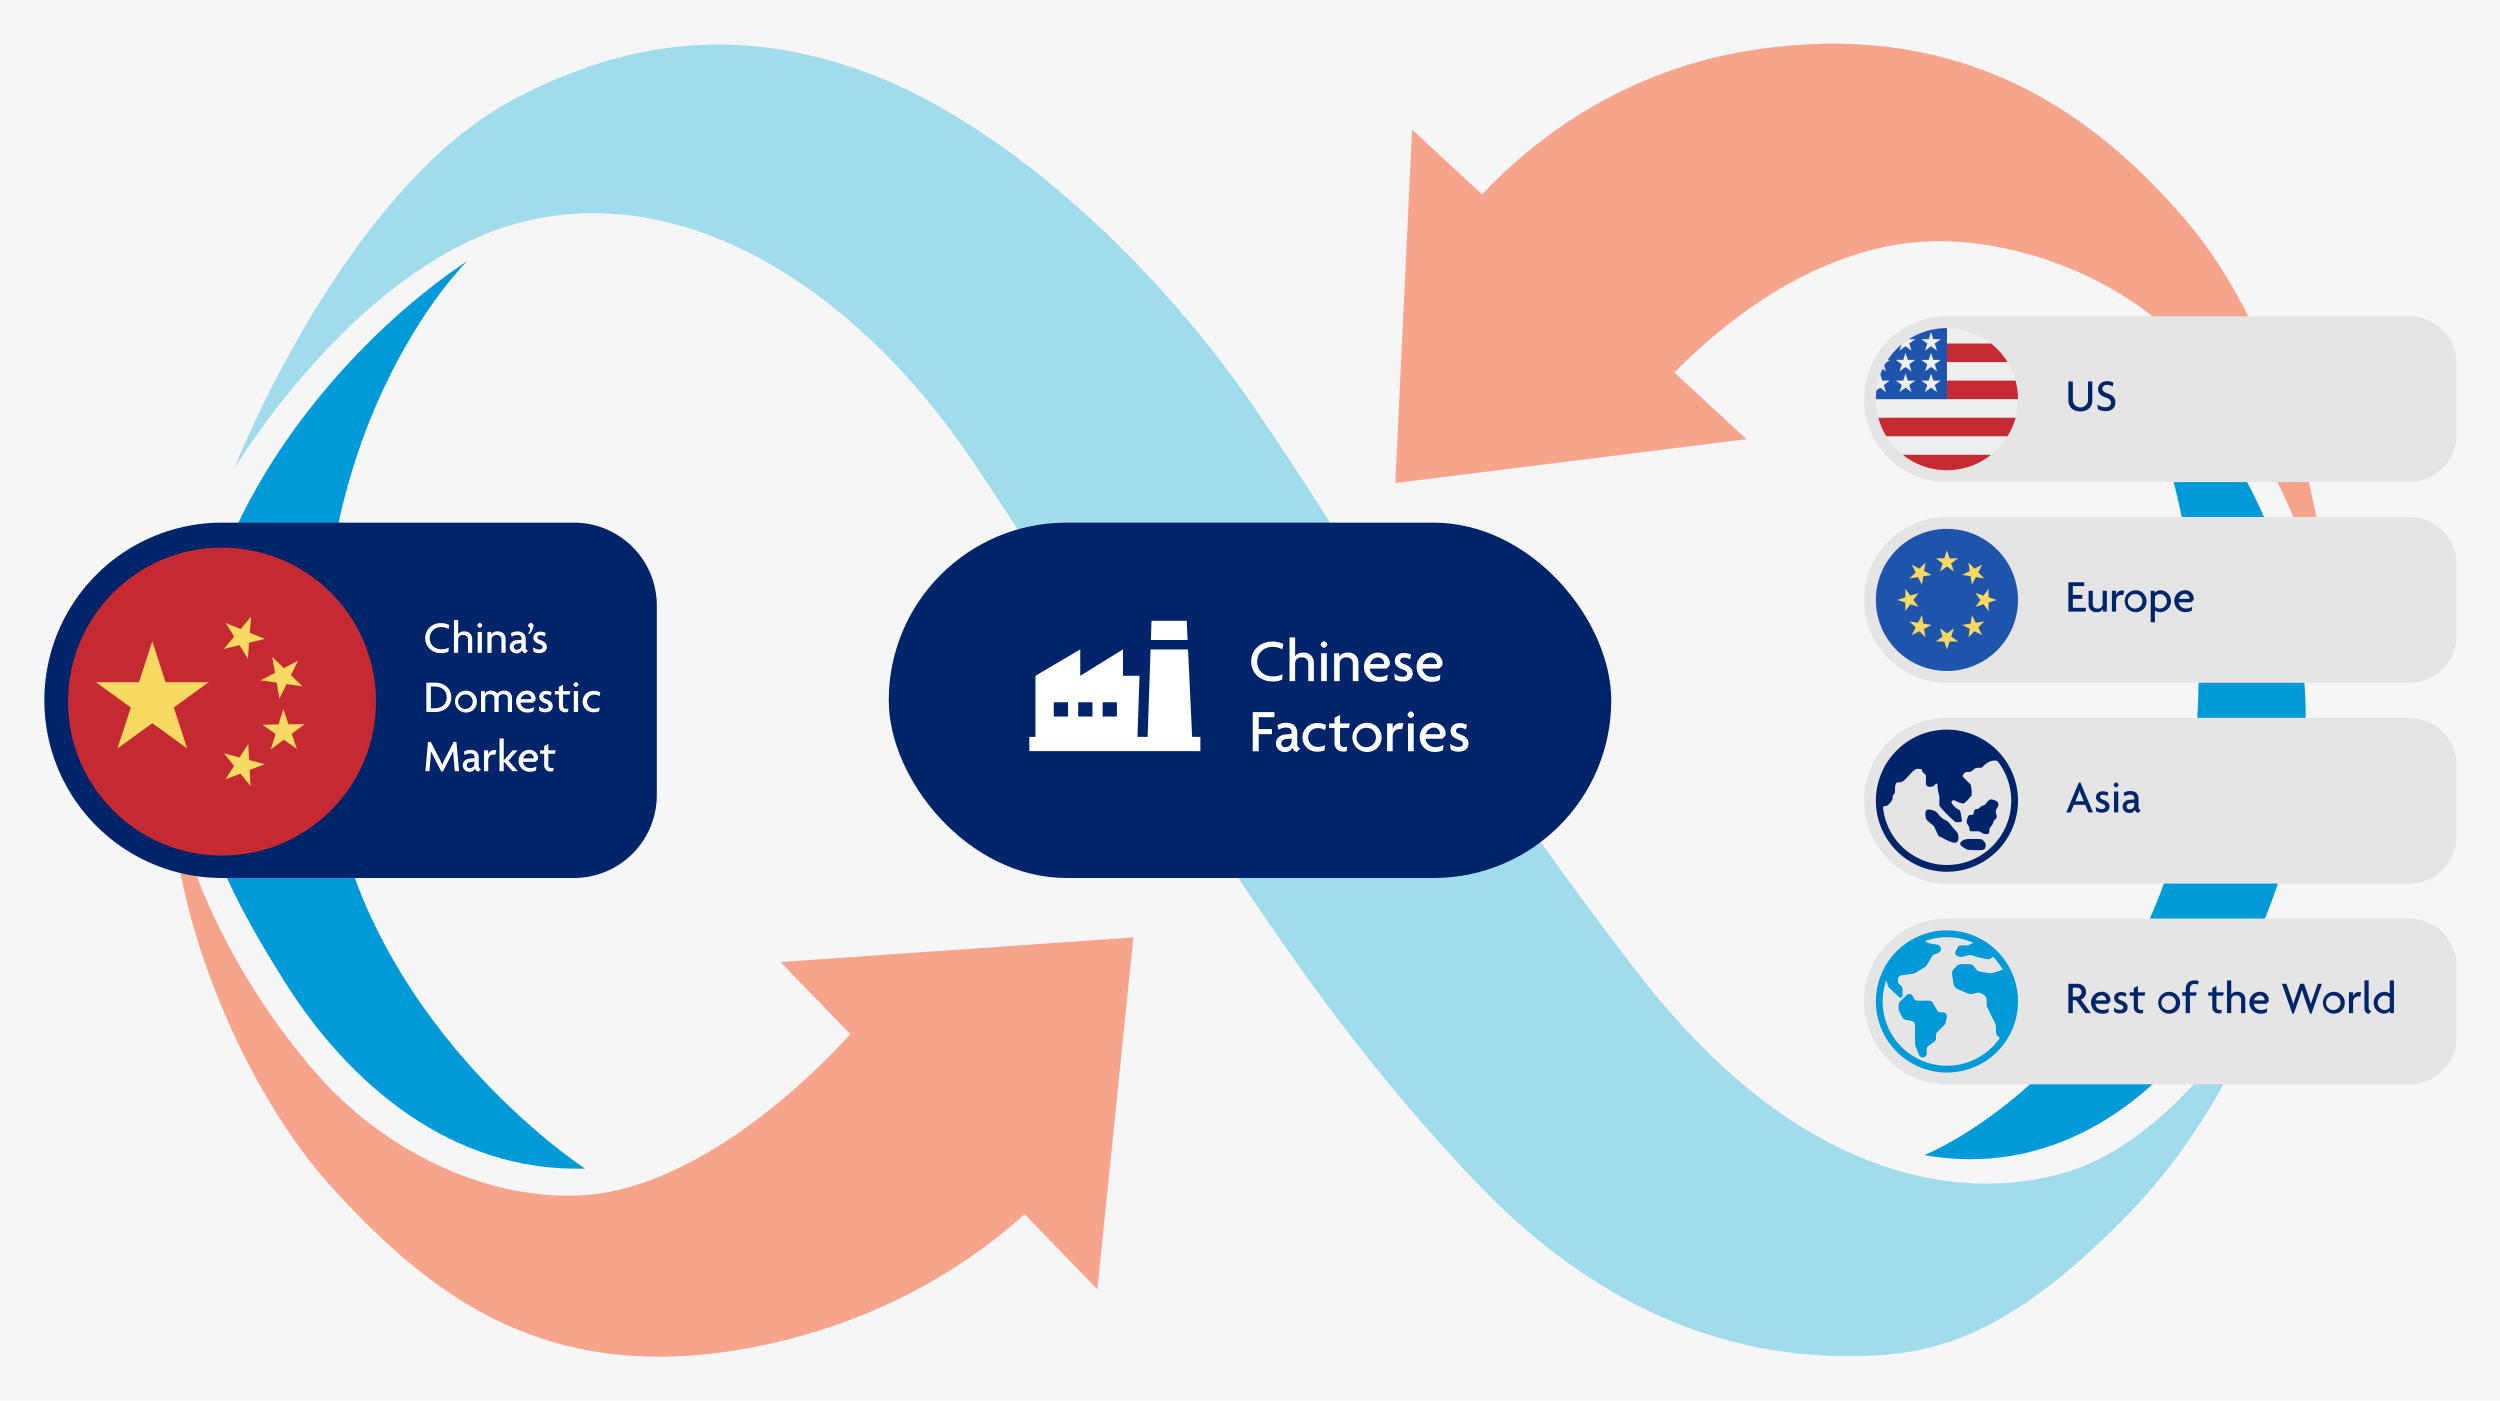 <svg xmlns="http://www.w3.org/2000/svg" viewBox="0 0 1140 638.688"><g id="fcdec8b5-6cdf-478c-903a-026f6e99e52e" data-name="Layer 2"><g id="eebb469c-3184-4792-ab85-edec5ce878b1" data-name="Design"><rect width="1140" height="638.688" fill="#f6f6f6"/><path d="M443.587,210.407c-56.045-83.346-137.02-130.144-211.34-107.513C159.7,124.986,106.71,213.862,106.71,213.862s50.1-127.84,127.84-168.726c52.1-27.4,103.943-33.4,161.934-11.577,58.173,21.892,125.592,80.389,173.964,150.068s90.813,149.438,177.065,260.864c87.953,113.626,175.188,101.46,209.74,84.025,25.29-12.762,57.156-42.273,81.342-90.069,0,0-19.149,64.5-66.946,114.02s-81.255,63.866-116.382,65.594-106.406-.85-179.6-76.369C580.065,443.054,525.156,331.709,443.587,210.407Z" fill="#a1dced"/><path d="M213.011,119.069c-44.685,29.721-95.978,85.19-116.091,148.924C72.734,344.634,95.768,393.53,129.8,447.661c29.339,46.663,76.192,86.916,137,85.227,0,0-104-67.376-117.244-183.7C132.332,197.932,213.011,119.069,213.011,119.069Z" fill="#009ad9"/><path d="M516.826,427.461l-16.43,160.5L467.21,553.68c-21.22,19.32-61.861,48.513-122.9,60.49-95.261,18.69-148.2-24.032-191.781-71.375-41.619-45.207-74.063-125.084-74.063-181.942,0,0,8.693,60.681,62.829,125.242,35.558,42.418,85.286,61.738,125.5,58.881,39.7-2.834,85.117-34.265,120.957-73.377l-31.87-32.915Z" fill="#f7a48c"/><path d="M877.519,526.74s88.809-35.86,116.749-148.758c28.217-114.02-24.762-220.554-24.762-220.554s68.084,38.193,80.62,146.844C1062.219,409.083,987.438,546.25,877.519,526.74Z" fill="#009ad9"/><path d="M1061.536,286.3s-11.5-66.473-59.253-122.363c-34.085-39.91-89.469-57.386-129.627-53.382-38.875,3.891-76.7,26.55-109.149,59.3l32.848,30.408-160.091,20,7.648-161.16,31.914,29.553c21.693-23.086,62.469-56.407,123.127-65.8C896.789,7.7,956.671,53.772,996.525,100.182,1036.56,146.806,1061.536,229.438,1061.536,286.3Z" fill="#f7a48c"/><rect x="405.266" y="238.328" width="329.468" height="162.033" rx="81.017" fill="#002469"/><path d="M101.24,238.328H261.7a37.808,37.808,0,0,1,37.808,37.808v86.418A37.808,37.808,0,0,1,261.7,400.361H101.24a81.017,81.017,0,0,1-81.017-81.017v0a81.017,81.017,0,0,1,81.017-81.017Z" fill="#002469"/><path d="M204.542,286.823a6.688,6.688,0,0,0-3.317-.861,4.993,4.993,0,0,0-5.27,5.06c0,3.381,2.645,5.039,5.27,5.039a6.719,6.719,0,0,0,3.422-.755l-.189,1.847a7.011,7.011,0,0,1-3.464.63,6.819,6.819,0,1,1,0-13.626,7.954,7.954,0,0,1,3.905.861Z" fill="#fff"/><path d="M213.405,297.678v-6.11a1.954,1.954,0,0,0-2.205-1.994,2.064,2.064,0,0,0-2.289,1.994v6.11H207V282.729h1.91v6.425h.021a3,3,0,0,1,2.772-1.218,3.352,3.352,0,0,1,3.611,3.443v6.3Z" fill="#fff"/><path d="M218.781,286.319a1.764,1.764,0,0,1-1.155-1.155,1.722,1.722,0,0,1,1.155-1.154,1.682,1.682,0,0,1,1.155,1.154A1.722,1.722,0,0,1,218.781,286.319Zm-.966,11.359v-9.511h1.932v9.511Z" fill="#fff"/><path d="M228.65,297.678v-6.11a1.954,1.954,0,0,0-2.205-1.994,2.063,2.063,0,0,0-2.288,1.994v6.11h-1.911v-9.511h1.743v1.239h.021a2.939,2.939,0,0,1,2.939-1.47,3.352,3.352,0,0,1,3.612,3.443v6.3Z" fill="#fff"/><path d="M239.57,297.909a1.99,1.99,0,0,1-1.512-1.491,2.485,2.485,0,0,1-2.54,1.491,2.922,2.922,0,0,1-3.066-2.918,3.148,3.148,0,0,1,3.129-3.045l2.225-.21v-.609c0-.86-.5-1.553-1.848-1.553a4.933,4.933,0,0,0-2.624.756l-.378-1.575a5.636,5.636,0,0,1,3.107-.819c2.121,0,3.654,1.2,3.654,3.443v3.843a1.342,1.342,0,0,0,1.071,1.469Zm-1.764-4.6-1.827.168c-1.217.105-1.7.84-1.7,1.533a1.318,1.318,0,0,0,1.407,1.28,2.092,2.092,0,0,0,2.12-2.141Z" fill="#fff"/><path d="M241.44,289.07l-.672-.126a4.628,4.628,0,0,0,1.071-2.625c-.441-.084-1.071-.714-1.071-1.05,0-.461.882-1.259,1.281-1.259.357,0,1.28.777,1.28,1.259A6.629,6.629,0,0,1,241.44,289.07Z" fill="#fff"/><path d="M245.912,297.8a4.874,4.874,0,0,1-2.645-.693l-.231-1.994a4.825,4.825,0,0,0,2.918,1.07c.882,0,1.47-.482,1.47-1.091,0-.651-.462-1.008-1.323-1.323-1.847-.672-2.9-1.533-2.9-3.045,0-1.574,1.281-2.687,3.149-2.687a5.281,5.281,0,0,1,2.457.609l-.378,1.6a3.615,3.615,0,0,0-2.1-.609c-.777,0-1.28.42-1.28,1.028,0,.588.419.861,1.343,1.2,1.869.672,2.94,1.533,2.94,3.171C249.335,296.544,248.18,297.8,245.912,297.8Z" fill="#fff"/><path d="M198.537,324.678h-4.115V311.283h4.115c3.737,0,7.244,2.372,7.244,6.7S202.274,324.678,198.537,324.678Zm-.357-11.653h-1.7v9.952h1.7c3.024,0,5.522-1.574,5.522-4.976S201.2,313.025,198.18,313.025Z" fill="#fff"/><path d="M212.418,324.909a4.987,4.987,0,1,1,5.039-4.976A4.878,4.878,0,0,1,212.418,324.909Zm0-8.251a3.313,3.313,0,1,0,3.107,3.317A3.156,3.156,0,0,0,212.418,316.658Z" fill="#fff"/><path d="M231.569,324.678v-6.11c0-.987-.336-1.994-2.058-1.994a1.87,1.87,0,0,0-2.142,1.994v6.11h-1.91v-6.11c0-.987-.336-1.994-2.058-1.994a1.87,1.87,0,0,0-2.142,1.994v6.11h-1.91v-9.511h1.763v1.239h.021a2.764,2.764,0,0,1,2.793-1.47,3.2,3.2,0,0,1,2.813,1.407,3.8,3.8,0,0,1,3.087-1.407,3.322,3.322,0,0,1,3.653,3.443v6.3Z" fill="#fff"/><path d="M244.148,319.324l-1.071,1.071h-5.732a3.213,3.213,0,0,0,3.381,2.834,4.892,4.892,0,0,0,2.771-.776l-.21,1.847a5.769,5.769,0,0,1-2.813.609,4.973,4.973,0,0,1-5.1-4.976,4.816,4.816,0,0,1,4.724-5,3.814,3.814,0,0,1,4.115,3.611A4.148,4.148,0,0,1,244.148,319.324Zm-3.947-2.75a2.891,2.891,0,0,0-2.73,2.267h4.787a1.022,1.022,0,0,0,.021-.252A2.082,2.082,0,0,0,240.2,316.574Z" fill="#fff"/><path d="M248.622,324.8a4.869,4.869,0,0,1-2.645-.693l-.231-1.994a4.82,4.82,0,0,0,2.918,1.07c.882,0,1.47-.482,1.47-1.091,0-.651-.462-1.008-1.323-1.323-1.848-.672-2.9-1.533-2.9-3.045,0-1.574,1.28-2.687,3.149-2.687a5.273,5.273,0,0,1,2.456.609l-.377,1.6a3.615,3.615,0,0,0-2.1-.609c-.777,0-1.281.42-1.281,1.028,0,.588.42.861,1.344,1.2,1.869.672,2.939,1.533,2.939,3.171C252.044,323.544,250.89,324.8,248.622,324.8Z" fill="#fff"/><path d="M259.772,316.7h-3.023v5.06c0,1.091.567,1.469,1.574,1.469a2.57,2.57,0,0,0,.861-.126l-.168,1.512a2.623,2.623,0,0,1-1.049.168,2.809,2.809,0,0,1-3.108-2.834V316.7H252.99v-1.533h1.869v-1.932l1.89-.987v2.919h3.359Z" fill="#fff"/><path d="M262.629,313.319a1.764,1.764,0,0,1-1.155-1.155,1.722,1.722,0,0,1,1.155-1.154,1.682,1.682,0,0,1,1.155,1.154A1.722,1.722,0,0,1,262.629,313.319Zm-.966,11.359v-9.511H263.6v9.511Z" fill="#fff"/><path d="M273.4,317.476a4.363,4.363,0,0,0-2.52-.713,3.2,3.2,0,1,0,.042,6.4,5.256,5.256,0,0,0,2.478-.587l-.189,1.763a5.966,5.966,0,0,1-2.457.462,4.885,4.885,0,1,1,0-9.763,6.041,6.041,0,0,1,3,.693Z" fill="#fff"/><path d="M207.4,351.678l-.546-6.047c-.084-.9-.168-2.057-.21-3.044H206.6c-.42.945-1.071,2.246-1.512,3.107l-3.107,6.089h-.756l-3.15-6.089c-.462-.882-1.029-2.078-1.49-3.065h-.042c-.042,1.029-.147,2.2-.21,3l-.525,6.047H194l1.155-13.395h1.26l3.569,6.886c.525,1.029,1.239,2.415,1.68,3.444h.042c.42-1.029,1.07-2.331,1.637-3.444l3.528-6.886h1.259l1.2,13.395Z" fill="#fff"/><path d="M218.13,351.909a1.99,1.99,0,0,1-1.512-1.491,2.486,2.486,0,0,1-2.541,1.491,2.922,2.922,0,0,1-3.065-2.918,3.147,3.147,0,0,1,3.128-3.045l2.226-.21v-.609c0-.86-.5-1.553-1.848-1.553a4.93,4.93,0,0,0-2.624.756l-.378-1.575a5.633,5.633,0,0,1,3.107-.819c2.121,0,3.654,1.2,3.654,3.443v3.843a1.342,1.342,0,0,0,1.07,1.469Zm-1.764-4.6-1.827.168c-1.218.105-1.7.84-1.7,1.533a1.317,1.317,0,0,0,1.406,1.28,2.093,2.093,0,0,0,2.121-2.141Z" fill="#fff"/><path d="M225.858,344.162a2.966,2.966,0,0,0-.693-.084c-1.239,0-2.541.587-2.541,2.792v4.808h-1.91v-9.511h1.91V344.1h.021a2.667,2.667,0,0,1,2.751-2.058,3.148,3.148,0,0,1,.923.147Z" fill="#fff"/><path d="M233.669,351.678l-3.947-4.472H229.7v4.472H227.79V336.729H229.7V346.7h.021l4.031-4.535h2.268l-4.158,4.7,4.284,4.808Z" fill="#fff"/><path d="M245.261,346.324,244.19,347.4h-5.732a3.213,3.213,0,0,0,3.381,2.834,4.892,4.892,0,0,0,2.771-.776l-.21,1.847a5.769,5.769,0,0,1-2.813.609,4.974,4.974,0,0,1-5.1-4.976,4.816,4.816,0,0,1,4.725-5,3.814,3.814,0,0,1,4.115,3.611A4.148,4.148,0,0,1,245.261,346.324Zm-3.947-2.75a2.891,2.891,0,0,0-2.73,2.267h4.787a1.022,1.022,0,0,0,.021-.252A2.082,2.082,0,0,0,241.314,343.574Z" fill="#fff"/><path d="M253.052,343.7h-3.023v5.06c0,1.091.567,1.469,1.575,1.469a2.564,2.564,0,0,0,.86-.126l-.168,1.512a2.62,2.62,0,0,1-1.049.168,2.809,2.809,0,0,1-3.108-2.834V343.7h-1.868v-1.533h1.868v-1.932l1.89-.987v2.919h3.359Z" fill="#fff"/><circle cx="101.24" cy="319.926" r="70.214" fill="#c52931"/><polygon points="69.451 292.444 75.513 311.094 95.123 311.094 79.27 322.641 85.332 341.292 69.451 329.772 53.571 341.292 59.66 322.641 43.779 311.094 63.39 311.094 69.451 292.444" fill="#f8d961"/><polygon points="114.268 358.462 109.632 352.757 102.776 355.417 106.753 349.246 102.117 343.514 109.221 345.406 113.225 339.235 113.609 346.586 120.741 348.478 113.856 351.111 114.268 358.462" fill="#f8d961"/><polygon points="123.483 341.731 125.678 334.709 119.671 330.458 127.022 330.348 129.188 323.327 131.574 330.294 138.925 330.211 133.028 334.6 135.387 341.566 129.38 337.315 123.483 341.731" fill="#f8d961"/><polygon points="135.908 301.248 132.672 307.858 137.938 312.987 130.669 311.945 127.433 318.527 126.171 311.286 118.876 310.244 125.403 306.816 124.142 299.547 129.408 304.676 135.908 301.248" fill="#f8d961"/><polygon points="114.46 281.226 113.911 288.549 120.741 291.319 113.582 293.074 113.061 300.425 109.194 294.172 102.035 295.927 106.78 290.304 102.885 284.078 109.715 286.848 114.46 281.226" fill="#f8d961"/><path d="M584.749,296.112a8.919,8.919,0,0,0-4.424-1.148c-3.416,0-7.028,2.212-7.028,6.748,0,4.508,3.528,6.72,7.028,6.72a8.96,8.96,0,0,0,4.564-1.008l-.252,2.464a9.351,9.351,0,0,1-4.62.84c-4.424,0-9.464-3.08-9.464-9.072,0-6.076,5.1-9.1,9.464-9.1a10.607,10.607,0,0,1,5.208,1.148Z" fill="#fff"/><path d="M596.564,310.588V302.44a2.606,2.606,0,0,0-2.94-2.66,2.753,2.753,0,0,0-3.052,2.66v8.148h-2.548V290.652h2.548v8.568h.028c.616-.952,1.708-1.624,3.7-1.624a4.47,4.47,0,0,1,4.816,4.592v8.4Z" fill="#fff"/><path d="M603.732,295.44a2.352,2.352,0,0,1-1.54-1.54,2.3,2.3,0,0,1,1.54-1.54,2.243,2.243,0,0,1,1.54,1.54A2.3,2.3,0,0,1,603.732,295.44Zm-1.288,15.148V297.9h2.576v12.684Z" fill="#fff"/><path d="M616.891,310.588V302.44a2.606,2.606,0,0,0-2.939-2.66,2.752,2.752,0,0,0-3.052,2.66v8.148h-2.548V297.9h2.324v1.652h.027c.561-1.12,1.708-1.96,3.921-1.96a4.469,4.469,0,0,1,4.815,4.592v8.4Z" fill="#fff"/><path d="M633.663,303.448l-1.428,1.428h-7.644a4.285,4.285,0,0,0,4.508,3.78,6.513,6.513,0,0,0,3.7-1.036l-.28,2.464a7.694,7.694,0,0,1-3.752.812,6.632,6.632,0,0,1-6.8-6.636,6.422,6.422,0,0,1,6.3-6.664c3.5,0,5.487,2.464,5.487,4.816A5.531,5.531,0,0,1,633.663,303.448ZM628.4,299.78a3.854,3.854,0,0,0-3.639,3.024h6.383a1.363,1.363,0,0,0,.028-.336A2.778,2.778,0,0,0,628.4,299.78Z" fill="#fff"/><path d="M639.627,310.756a6.5,6.5,0,0,1-3.528-.924l-.308-2.66a6.434,6.434,0,0,0,3.892,1.428c1.176,0,1.96-.644,1.96-1.456,0-.868-.616-1.344-1.764-1.764-2.464-.9-3.864-2.044-3.864-4.06,0-2.1,1.708-3.584,4.2-3.584a7.041,7.041,0,0,1,3.276.812l-.5,2.128a4.82,4.82,0,0,0-2.8-.812c-1.036,0-1.708.56-1.708,1.372,0,.784.56,1.148,1.792,1.6,2.492.9,3.92,2.044,3.92,4.228C644.191,309.076,642.651,310.756,639.627,310.756Z" fill="#fff"/><path d="M657.687,303.448l-1.428,1.428h-7.644a4.285,4.285,0,0,0,4.508,3.78,6.513,6.513,0,0,0,3.7-1.036l-.28,2.464a7.694,7.694,0,0,1-3.752.812,6.632,6.632,0,0,1-6.8-6.636,6.422,6.422,0,0,1,6.3-6.664c3.5,0,5.488,2.464,5.488,4.816A5.531,5.531,0,0,1,657.687,303.448Zm-5.264-3.668a3.856,3.856,0,0,0-3.64,3.024h6.384a1.363,1.363,0,0,0,.028-.336A2.778,2.778,0,0,0,652.423,299.78Z" fill="#fff"/><path d="M573.969,327.048v5.4h6.048v2.324h-6.048v7.812h-2.716V324.724h9.884v2.324Z" fill="#fff"/><path d="M591.328,342.9a2.654,2.654,0,0,1-2.016-1.988,3.314,3.314,0,0,1-3.388,1.988A3.9,3.9,0,0,1,581.836,339c0-2.464,2.016-3.864,4.172-4.06l2.968-.28v-.812c0-1.148-.672-2.072-2.464-2.072a6.578,6.578,0,0,0-3.5,1.008l-.5-2.1a7.516,7.516,0,0,1,4.144-1.092c2.828,0,4.872,1.6,4.872,4.592v5.124a1.79,1.79,0,0,0,1.428,1.96Zm-2.352-6.132-2.436.224c-1.624.14-2.268,1.12-2.268,2.044a1.758,1.758,0,0,0,1.876,1.708,2.791,2.791,0,0,0,2.828-2.856Z" fill="#fff"/><path d="M604.236,332.984a5.809,5.809,0,0,0-3.36-.952,4.272,4.272,0,1,0,.056,8.54,6.994,6.994,0,0,0,3.3-.784l-.252,2.352a7.954,7.954,0,0,1-3.276.616,6.515,6.515,0,1,1,0-13.02,8.064,8.064,0,0,1,4,.924Z" fill="#fff"/><path d="M615.1,331.948h-4.032V338.7c0,1.456.756,1.96,2.1,1.96a3.426,3.426,0,0,0,1.148-.168l-.224,2.016a3.5,3.5,0,0,1-1.4.224c-2.3,0-4.144-1.316-4.144-3.78v-7h-2.492V329.9h2.492v-2.576l2.52-1.316V329.9h4.48Z" fill="#fff"/><path d="M623.275,342.9A6.65,6.65,0,1,1,630,336.26,6.5,6.5,0,0,1,623.275,342.9Zm0-11a4.419,4.419,0,1,0,4.144,4.424A4.21,4.21,0,0,0,623.275,331.892Z" fill="#fff"/><path d="M639.375,332.564a3.955,3.955,0,0,0-.924-.112c-1.652,0-3.388.784-3.388,3.724v6.412h-2.548V329.9h2.548v2.576h.028a3.556,3.556,0,0,1,3.668-2.744,4.207,4.207,0,0,1,1.232.2Z" fill="#fff"/><path d="M643.351,327.44a2.352,2.352,0,0,1-1.54-1.54,2.3,2.3,0,0,1,1.54-1.54,2.243,2.243,0,0,1,1.54,1.54A2.3,2.3,0,0,1,643.351,327.44Zm-1.288,15.148V329.9h2.576v12.684Z" fill="#fff"/><path d="M659.114,335.448l-1.428,1.428h-7.644a4.285,4.285,0,0,0,4.508,3.78,6.513,6.513,0,0,0,3.7-1.036l-.28,2.464a7.694,7.694,0,0,1-3.752.812,6.632,6.632,0,0,1-6.8-6.636,6.422,6.422,0,0,1,6.3-6.664c3.5,0,5.488,2.464,5.488,4.816A5.531,5.531,0,0,1,659.114,335.448Zm-5.264-3.668a3.856,3.856,0,0,0-3.64,3.024h6.384a1.363,1.363,0,0,0,.028-.336A2.778,2.778,0,0,0,653.85,331.78Z" fill="#fff"/><path d="M665.078,342.756a6.5,6.5,0,0,1-3.528-.924l-.308-2.66a6.437,6.437,0,0,0,3.892,1.428c1.176,0,1.96-.644,1.96-1.456,0-.868-.616-1.344-1.764-1.764-2.464-.9-3.864-2.044-3.864-4.06,0-2.1,1.708-3.584,4.2-3.584a7.04,7.04,0,0,1,3.275.812l-.5,2.128a4.82,4.82,0,0,0-2.8-.812c-1.036,0-1.708.56-1.708,1.372,0,.784.56,1.148,1.792,1.6,2.492.9,3.92,2.044,3.92,4.228C669.642,341.076,668.1,342.756,665.078,342.756Z" fill="#fff"/><path d="M543.616,336.01l-1.867-39.855H524.658l-1.336,39.855h-4.639l.934-27.848h-7.526V296.1l-19.5,12.065V296.1l-20.423,12.065V336.01h-2.786v6.506h77.987V336.01Zm-56.6-9.278h-6.492v-6.506h6.492Zm11.145,0h-6.492v-6.506h6.492Zm11.145,0H502.8v-6.506h6.506Zm31.841-43.647H525.089l-.287,8.761h16.746Z" fill="#fff"/><path d="M887.808,144.212h210.773a21.6,21.6,0,0,1,21.6,21.6v32.407a21.6,21.6,0,0,1-21.6,21.6H887.808A37.808,37.808,0,0,1,850,182.019v0a37.808,37.808,0,0,1,37.808-37.808Z" fill="#e5e5e5"/><path d="M887.808,235.761h210.773a21.6,21.6,0,0,1,21.6,21.6v32.407a21.6,21.6,0,0,1-21.6,21.6H887.808A37.808,37.808,0,0,1,850,273.569v0a37.808,37.808,0,0,1,37.808-37.808Z" fill="#e5e5e5"/><path d="M887.808,327.311h210.773a21.6,21.6,0,0,1,21.6,21.6v32.407a21.6,21.6,0,0,1-21.6,21.6H887.808A37.808,37.808,0,0,1,850,365.119v0a37.808,37.808,0,0,1,37.808-37.808Z" fill="#e5e5e5"/><path d="M887.808,418.861h210.773a21.6,21.6,0,0,1,21.6,21.6v32.407a21.6,21.6,0,0,1-21.6,21.6H887.808A37.808,37.808,0,0,1,850,456.669v0a37.808,37.808,0,0,1,37.808-37.808Z" fill="#e5e5e5"/><path d="M943.182,278.9v-13.4H950.4v1.742h-5.186V271.3h4.347v1.742h-4.347v4.116h5.921V278.9Z" fill="#002469"/><path d="M958.972,278.9v-1.239h-.021a2.938,2.938,0,0,1-2.939,1.47,3.351,3.351,0,0,1-3.611-3.443v-6.3h1.91v6.11a1.955,1.955,0,0,0,2.2,2,2.063,2.063,0,0,0,2.288-2v-6.11h1.911V278.9Z" fill="#002469"/><path d="M968.171,271.387a2.966,2.966,0,0,0-.693-.084c-1.239,0-2.541.588-2.541,2.792V278.9h-1.911v-9.511h1.911v1.932h.021a2.667,2.667,0,0,1,2.751-2.058,3.148,3.148,0,0,1,.923.147Z" fill="#002469"/><path d="M973.8,279.134a4.987,4.987,0,1,1,5.04-4.976A4.877,4.877,0,0,1,973.8,279.134Zm0-8.251a3.313,3.313,0,1,0,3.108,3.317A3.156,3.156,0,0,0,973.8,270.883Z" fill="#002469"/><path d="M985.2,279.134a4.3,4.3,0,0,1-2.561-.8v5.417h-1.911V269.392h1.806v1.05h.021a3.338,3.338,0,0,1,2.876-1.281,5,5,0,0,1-.231,9.973Zm-.189-8.251a2.792,2.792,0,0,0-2.372,1.218v4.451a3.177,3.177,0,0,0,2.372.945,3.315,3.315,0,0,0,0-6.614Z" fill="#002469"/><path d="M1000.278,273.549l-1.07,1.071h-5.732a3.212,3.212,0,0,0,3.38,2.835,4.885,4.885,0,0,0,2.772-.777l-.21,1.847a5.771,5.771,0,0,1-2.814.609,4.973,4.973,0,0,1-5.1-4.976,4.816,4.816,0,0,1,4.724-5,3.814,3.814,0,0,1,4.115,3.611A4.148,4.148,0,0,1,1000.278,273.549Zm-3.947-2.75a2.891,2.891,0,0,0-2.729,2.267h4.787a1.022,1.022,0,0,0,.021-.252A2.083,2.083,0,0,0,996.331,270.8Z" fill="#002469"/><circle cx="887.808" cy="273.569" r="32.407" fill="#1f54ad"/><polygon points="887.808 250.884 889.015 254.598 892.919 254.598 889.76 256.893 890.967 260.607 887.808 258.311 884.649 260.607 885.856 256.893 882.697 254.598 886.601 254.598 887.808 250.884" fill="#f8d961"/><polygon points="871.767 257.529 875.246 259.301 878.007 256.54 877.396 260.397 880.876 262.169 877.019 262.78 876.408 266.637 874.635 263.158 870.779 263.769 873.54 261.008 871.767 257.529" fill="#f8d961"/><polygon points="865.123 273.569 868.837 272.363 868.837 268.458 871.132 271.617 874.845 270.41 872.55 273.569 874.845 276.728 871.132 275.522 868.837 278.68 868.837 274.776 865.123 273.569" fill="#f8d961"/><polygon points="871.767 289.61 873.54 286.131 870.779 283.37 874.636 283.981 876.408 280.502 877.019 284.358 880.875 284.969 877.397 286.742 878.007 290.598 875.246 287.837 871.767 289.61" fill="#f8d961"/><polygon points="887.808 296.254 886.601 292.54 882.697 292.54 885.856 290.245 884.649 286.532 887.808 288.827 890.967 286.532 889.76 290.245 892.919 292.54 889.014 292.54 887.808 296.254" fill="#f8d961"/><polygon points="903.848 289.61 900.369 287.837 897.608 290.598 898.219 286.741 894.74 284.969 898.597 284.358 899.208 280.502 900.98 283.981 904.837 283.37 902.076 286.131 903.848 289.61" fill="#f8d961"/><polygon points="910.492 273.569 906.779 274.776 906.779 278.68 904.484 275.521 900.771 276.728 903.066 273.569 900.771 270.41 904.484 271.617 906.779 268.458 906.779 272.363 910.492 273.569" fill="#f8d961"/><polygon points="903.848 257.529 902.076 261.008 904.837 263.769 900.98 263.158 899.208 266.637 898.597 262.78 894.74 262.169 898.219 260.397 897.608 256.541 900.369 259.301 903.848 257.529" fill="#f8d961"/><path d="M948.641,187.605c-3.129,0-5.459-1.847-5.459-4.976v-8.671h2.036v8.461a3.455,3.455,0,0,0,6.908,0v-8.461H954.1v8.671C954.1,185.758,951.769,187.605,948.641,187.605Z" fill="#002469"/><path d="M960.065,187.458a6.531,6.531,0,0,1-3.4-.882l-.231-2.12a6.326,6.326,0,0,0,3.737,1.239c1.449,0,2.415-.8,2.415-2,0-1.218-.693-1.89-2.268-2.394-2.352-.755-3.59-1.952-3.59-3.884,0-1.848,1.364-3.59,4.178-3.59a5.269,5.269,0,0,1,2.876.756l-.4,1.7a4.86,4.86,0,0,0-2.561-.777,1.914,1.914,0,0,0-2.142,1.764c0,.966.714,1.554,2.1,2.016,2.289.777,3.842,1.847,3.842,4.22C964.621,185.863,963.047,187.458,960.065,187.458Z" fill="#002469"/><circle cx="887.808" cy="182.019" r="32.407" fill="#efefef"/><path d="M886.4,182.019h33.816a32.424,32.424,0,0,0-1.117-8.454H886.4Z" fill="#c52931"/><path d="M886.4,165.111h29.059a32.6,32.6,0,0,0-7.477-8.454H886.4Z" fill="#c52931"/><path d="M887.808,214.426a32.268,32.268,0,0,0,20.173-7.045H867.635A32.268,32.268,0,0,0,887.808,214.426Z" fill="#c52931"/><path d="M860.158,198.927h55.3a32.188,32.188,0,0,0,3.64-8.454H856.517A32.223,32.223,0,0,0,860.158,198.927Z" fill="#c52931"/><path d="M870.413,154.673h2.953l-2.747,2,1.049,3.229-2.747-2-2.747,2,.907-2.79a32.592,32.592,0,0,0-6.286,7.006h.947l-1.749,1.27q-.408.681-.784,1.384l.835,2.57-1.558-1.131q-.58,1.23-1.06,2.515l.92,2.832h3.4l-2.747,2,1.049,3.23-2.747-2-1.645,1.2a32.67,32.67,0,0,0-.251,4.041h32.407V149.613A32.256,32.256,0,0,0,870.413,154.673Zm1.255,24.106-2.747-2-2.747,2,1.05-3.23-2.747-2h3.395l1.049-3.229,1.049,3.229h3.4l-2.747,2Zm-1.049-12.67,1.049,3.229-2.747-2-2.747,2,1.05-3.229-2.747-2h3.395l1.049-3.23,1.049,3.23h3.4Zm12.673,12.67-2.747-2-2.747,2,1.05-3.23-2.747-2H879.5l1.049-3.229,1.049,3.229h3.4l-2.747,2Zm-1.049-12.67,1.049,3.229-2.747-2-2.747,2,1.05-3.229-2.747-2H879.5l1.049-3.23,1.049,3.23h3.4Zm0-9.44,1.049,3.229-2.747-2-2.747,2,1.05-3.229-2.747-2H879.5l1.049-3.229,1.049,3.229h3.4Z" fill="#1f54ad"/><path d="M950.95,462l-4.22-5.879H945.2V462h-2.015V448.608h4.031a3.8,3.8,0,0,1,4.031,3.758,3.573,3.573,0,0,1-2.351,3.443L953.47,462Zm-4.094-11.632H945.2v4.074h1.659a2.053,2.053,0,1,0,0-4.074Z" fill="#002469"/><path d="M962.29,456.649l-1.071,1.071h-5.732a3.213,3.213,0,0,0,3.381,2.834,4.892,4.892,0,0,0,2.771-.776l-.21,1.847a5.769,5.769,0,0,1-2.813.609,4.973,4.973,0,0,1-5.1-4.976,4.816,4.816,0,0,1,4.724-5,3.814,3.814,0,0,1,4.115,3.611A4.148,4.148,0,0,1,962.29,456.649Zm-3.947-2.75a2.891,2.891,0,0,0-2.73,2.267H960.4a1.022,1.022,0,0,0,.021-.252A2.082,2.082,0,0,0,958.343,453.9Z" fill="#002469"/><path d="M966.764,462.129a4.869,4.869,0,0,1-2.645-.693l-.231-1.994a4.826,4.826,0,0,0,2.918,1.07c.882,0,1.47-.483,1.47-1.091,0-.651-.462-1.008-1.323-1.323-1.848-.672-2.9-1.533-2.9-3.045,0-1.574,1.28-2.687,3.149-2.687a5.273,5.273,0,0,1,2.456.609l-.377,1.595a3.623,3.623,0,0,0-2.1-.608c-.777,0-1.281.42-1.281,1.028,0,.588.42.861,1.344,1.2,1.869.672,2.939,1.533,2.939,3.171C970.186,460.869,969.032,462.129,966.764,462.129Z" fill="#002469"/><path d="M977.914,454.025h-3.023v5.06c0,1.091.567,1.469,1.574,1.469a2.57,2.57,0,0,0,.861-.126l-.168,1.512a2.625,2.625,0,0,1-1.05.168A2.809,2.809,0,0,1,973,459.274v-5.249h-1.869v-1.533H973V450.56l1.89-.987v2.919h3.359Z" fill="#002469"/><path d="M989.086,462.234a4.987,4.987,0,1,1,5.039-4.976A4.878,4.878,0,0,1,989.086,462.234Zm0-8.251a3.313,3.313,0,1,0,3.107,3.317A3.156,3.156,0,0,0,989.086,453.983Z" fill="#002469"/><path d="M1002.211,448.965a3.778,3.778,0,0,0-1.386-.315c-1.491,0-2.226.9-2.226,2.624v1.218h3.087l-.378,1.533H998.6V462h-1.91v-7.978h-1.617v-1.533h1.617v-1.323c0-2.687,1.532-4.115,4.01-4.115a5.01,5.01,0,0,1,1.89.315Z" fill="#002469"/><path d="M1013.719,454.025H1010.7v5.06c0,1.091.567,1.469,1.575,1.469a2.57,2.57,0,0,0,.861-.126l-.168,1.512a2.625,2.625,0,0,1-1.05.168,2.809,2.809,0,0,1-3.108-2.834v-5.249h-1.868v-1.533h1.868V450.56l1.89-.987v2.919h3.359Z" fill="#002469"/><path d="M1021.929,462v-6.11a1.954,1.954,0,0,0-2.2-1.994,2.064,2.064,0,0,0-2.289,1.994V462h-1.911V447.054h1.911v6.425h.021a3,3,0,0,1,2.772-1.218,3.352,3.352,0,0,1,3.611,3.443V462Z" fill="#002469"/><path d="M1034.508,456.649l-1.071,1.071h-5.732a3.212,3.212,0,0,0,3.38,2.834,4.893,4.893,0,0,0,2.772-.776l-.21,1.847a5.771,5.771,0,0,1-2.814.609,4.974,4.974,0,0,1-5.1-4.976,4.816,4.816,0,0,1,4.724-5,3.815,3.815,0,0,1,4.116,3.611A4.148,4.148,0,0,1,1034.508,456.649Zm-3.948-2.75a2.891,2.891,0,0,0-2.729,2.267h4.787a1.022,1.022,0,0,0,.021-.252A2.083,2.083,0,0,0,1030.56,453.9Z" fill="#002469"/><path d="M1054.037,462.192h-.693l-2.5-7.16c-.357-1.028-.735-2.141-1.155-3.59h-.042c-.419,1.449-.8,2.583-1.154,3.59l-2.5,7.16h-.693l-4.745-13.584h2.037l2.162,6.172c.315.882.714,1.974.987,3.066h.042c.294-1.092.651-2.163.966-3.066l2.142-6.172h1.742l2.163,6.172c.294.861.651,1.974.945,3.066h.042c.273-1.071.693-2.226.986-3.066l2.163-6.172h1.869Z" fill="#002469"/><path d="M1064.181,462.234a4.987,4.987,0,1,1,5.039-4.976A4.878,4.878,0,0,1,1064.181,462.234Zm0-8.251a3.313,3.313,0,1,0,3.108,3.317A3.156,3.156,0,0,0,1064.181,453.983Z" fill="#002469"/><path d="M1076.256,454.486a3.028,3.028,0,0,0-.693-.083c-1.239,0-2.54.587-2.54,2.792V462h-1.911v-9.511h1.911v1.932h.021a2.666,2.666,0,0,1,2.75-2.058,3.155,3.155,0,0,1,.924.147Z" fill="#002469"/><path d="M1080.078,462.381a2.538,2.538,0,0,1-1.889-2.624v-12.7h1.91v12.451a1.62,1.62,0,0,0,1.281,1.574Z" fill="#002469"/><path d="M1089.821,462v-1.05h-.021a3.336,3.336,0,0,1-2.876,1.281,5,5,0,0,1,.231-9.973,4.293,4.293,0,0,1,2.561.8v-6.005h1.911V462Zm-.105-7.076a3.175,3.175,0,0,0-2.372-.944,3.314,3.314,0,0,0,0,6.613,2.791,2.791,0,0,0,2.372-1.217Z" fill="#002469"/><path d="M908.666,436.387l-1.2.8a1.461,1.461,0,0,1-1.1.217l-4.639-.928a1.555,1.555,0,0,1-.175-.046l-2.7-.9a1.462,1.462,0,0,0-.816-.032l-3.432.858a1.453,1.453,0,0,1-.816-.031l-1.192-.4a1.461,1.461,0,0,1-.844-2.039l.972-1.943a1.46,1.46,0,0,1,1.306-.808h3.01a1.455,1.455,0,0,0,.653-.154l3.2-1.6a1.456,1.456,0,0,1,1.329.011,30.465,30.465,0,0,1,6.623,4.7A1.462,1.462,0,0,1,908.666,436.387Z" fill="#009ad9"/><path d="M884.932,433.375h0a2.017,2.017,0,0,1-1.275,1.275l-1.529.51a2.012,2.012,0,0,0-1.091.874l-2.55,4.25a2.013,2.013,0,0,1-.691.691l-4.54,2.725a2.022,2.022,0,0,1-.752.266l-5.317.76a2.016,2.016,0,0,0-1.73,2v.61a2.015,2.015,0,0,0,.591,1.425l.871.871a2.276,2.276,0,0,1,.666,1.557c0,.036,0,.07,0,.106-.012.419-.028,2.446-.028,2.446.03.815-.763,1.608-1.658.891l-4.122-3.949a2.02,2.02,0,0,1-.794-1.04l-1.389-4.176a2.02,2.02,0,0,1,.073-1.463,30.842,30.842,0,0,1,15.558-15.5,2.023,2.023,0,0,1,1.951.162l1.756,1.175a2.018,2.018,0,0,0,.789.313l3.631.6A2.015,2.015,0,0,1,884.932,433.375Z" fill="#009ad9"/><path d="M887.713,463.794l-.522,2.607a1.814,1.814,0,0,1-.5.929l-3.335,3.335a1.816,1.816,0,0,0-.532,1.285v1.531a1.817,1.817,0,0,1-.728,1.454l-2.8,2.1a1.816,1.816,0,0,0-.727,1.454v1.89a1.818,1.818,0,0,1-2.393,1.725h0a1.82,1.82,0,0,1-1.113-1.049l-1.685-4.214a1.813,1.813,0,0,1-.13-.675v-8.8a1.818,1.818,0,0,0-1.462-1.783l-2.988-.6a1.816,1.816,0,0,1-1.269-.969l-1.539-3.078a1.82,1.82,0,0,1-.192-.813v-2.01a1.818,1.818,0,0,1,.533-1.286l1.6-1.6,1.409-1.409a1.818,1.818,0,0,1,2.911.473l.5,1a1.819,1.819,0,0,0,1.626,1h5.3a1.819,1.819,0,0,1,1.559.883l2.133,3.556a1.819,1.819,0,0,0,1.559.882h1.01A1.819,1.819,0,0,1,887.713,463.794Z" fill="#009ad9"/><path d="M914.78,441.688a30.832,30.832,0,0,1-1.684,32.665.1.1,0,0,1-.153.014l-1.968-1.968a2.8,2.8,0,0,1-.821-1.982V468.41a4.618,4.618,0,0,0-.487-2.063l-3.369-6.738a3.788,3.788,0,0,1-.4-1.7v-1.965a2.61,2.61,0,0,0-1.162-2.171l-.9-.6a3.063,3.063,0,0,0-2.442-.423l-1.661.415a3.915,3.915,0,0,1-2.5-.2l-4.345-1.862a3.658,3.658,0,0,1-2.181-2.846l-.553-3.866a3.128,3.128,0,0,1,.885-2.653l1.286-1.287a2.736,2.736,0,0,1,1.933-.8h3.758a2.793,2.793,0,0,1,2.324,1.244l.573.858a3.022,3.022,0,0,0,2.019,1.306l4,.667a4.465,4.465,0,0,0,2.143-.169l5.326-1.775.017-.008.223-.126A.1.1,0,0,1,914.78,441.688Z" fill="#009ad9"/><path d="M887.808,489.076a32.407,32.407,0,1,1,32.407-32.407A32.444,32.444,0,0,1,887.808,489.076Zm0-61.719a29.313,29.313,0,1,0,29.312,29.312A29.346,29.346,0,0,0,887.808,427.357Z" fill="#009ad9"/><path d="M952.336,370.453l-1.449-3.464H945.68l-1.448,3.464h-2l5.711-13.584h.735l5.711,13.584Zm-3.464-8.356a16.375,16.375,0,0,1-.567-1.638h-.042a12.368,12.368,0,0,1-.567,1.638l-1.323,3.275h3.821Z" fill="#002469"/><path d="M958.49,370.579a4.869,4.869,0,0,1-2.645-.693l-.231-1.994a4.822,4.822,0,0,0,2.918,1.07c.882,0,1.47-.482,1.47-1.091,0-.651-.462-1.008-1.323-1.323-1.848-.672-2.9-1.533-2.9-3.045,0-1.574,1.28-2.687,3.149-2.687a5.281,5.281,0,0,1,2.457.609l-.378,1.6a3.615,3.615,0,0,0-2.1-.609c-.777,0-1.281.42-1.281,1.028,0,.588.42.861,1.344,1.2,1.869.672,2.939,1.533,2.939,3.171C961.912,369.319,960.758,370.579,958.49,370.579Z" fill="#002469"/><path d="M964.958,359.094a1.765,1.765,0,0,1-1.155-1.154,1.722,1.722,0,0,1,1.155-1.155,1.682,1.682,0,0,1,1.155,1.155A1.722,1.722,0,0,1,964.958,359.094Zm-.966,11.359v-9.511h1.932v9.511Z" fill="#002469"/><path d="M975.016,370.684a1.99,1.99,0,0,1-1.512-1.491,2.484,2.484,0,0,1-2.54,1.491,2.922,2.922,0,0,1-3.066-2.918,3.148,3.148,0,0,1,3.129-3.045l2.225-.21V363.9c0-.86-.5-1.553-1.847-1.553a4.934,4.934,0,0,0-2.625.756l-.378-1.575a5.637,5.637,0,0,1,3.108-.819c2.12,0,3.653,1.2,3.653,3.443V368a1.342,1.342,0,0,0,1.071,1.469Zm-1.764-4.6-1.826.168c-1.218.1-1.7.84-1.7,1.533a1.318,1.318,0,0,0,1.407,1.28,2.092,2.092,0,0,0,2.12-2.141Z" fill="#002469"/><path d="M891.894,378.912c-1.039-1.021-2.344-2.8-3.252-3.861a3.6,3.6,0,0,0-1.2-.923,8.269,8.269,0,0,1-3.687-3.061,3.912,3.912,0,0,0-1.892-1.393c-2.964-1.012-4.308-.881-3.768,2.846a3.1,3.1,0,0,0,.961,1.846c1.035.95,2.683,2.179,2.856,2.41.228.292,1.96,4.664,2.379,4.646,3.478,1.482,9.213,5.654,8.749-.131A3.786,3.786,0,0,0,891.894,378.912Z" fill="#002469"/><path d="M903.892,382.875c-.445-.365-4.757-.394-7.014-.241a4.484,4.484,0,0,0-2.526,1.116c-1.408,1.462.323,2.323,2.084,3.325a3.728,3.728,0,0,0,1.775.489c2.057.037,6.842.47,6.865-.577C905.945,385.106,905.394,384.119,903.892,382.875Z" fill="#002469"/><path d="M910.534,365.4c-2.876-1.5-3.455-.948-4.826.971a2.73,2.73,0,0,1-1.585,1,3.425,3.425,0,0,0-1.452.954,2.292,2.292,0,0,1-1.465.663c-.441.028-.854.155-.953.633-.633,4.306-2.087-.4-3.337,4.15a2.658,2.658,0,0,0,.551,2.512,2.487,2.487,0,0,1,.565,1.381c0,.679.094,1.4.863,1.378h2.881a3.043,3.043,0,0,1,1.717.573,3.437,3.437,0,0,0,2.772.659c.815.023.893-.813.871-1.606a2.378,2.378,0,0,1,.657-1.736,4.227,4.227,0,0,0,1.231-2.117,1.533,1.533,0,0,1,.813-1.2c.8-.336.836-1.5.448-2.45a2.574,2.574,0,0,1,.252-2.465c.73-1.045,1.116-2.364.128-3.209A.678.678,0,0,0,910.534,365.4Z" fill="#002469"/><path d="M909.536,343.309c-44.637-37.676-79.959,49.121-21.761,53.414C915.013,397.587,929.49,361.676,909.536,343.309Zm-1.342,43.5c-16.878,17.705-48.948,3.987-49.6-18.241a.966.966,0,0,1,1.057-1.008c1.394.071,2.8-2,3.33-3.2a.858.858,0,0,0,.066-.4,2.358,2.358,0,0,1,.6-1.9,1.209,1.209,0,0,0,.349-.432c.418-1.313-.293-3.663.891-4.682a1.14,1.14,0,0,1,.836-.18c3.458.582,6.276-7.254,9.6-6.089.489.171,1.208-.251,1.113.654-.064.616.964,1.335,1.518,1.867a.952.952,0,0,1,.3.687c.012,2.833-.855,5.961,3.335,4.6a.836.836,0,0,0,.3-.163c.443-.406.884-1.275,1.369-.921a.691.691,0,0,1,.26.614,13.969,13.969,0,0,0,.8,4.859.707.707,0,0,1,.044.245V367.1a1.036,1.036,0,0,0,.189.609,59.266,59.266,0,0,0,6.947,7,.942.942,0,0,0,.577.183c.909-.022,2.85.361,2.6-1-.233-.485-.594-4.281-1.143-4.484a9.244,9.244,0,0,1-3.5-3.064.974.974,0,0,1,1.389-1.293,13.1,13.1,0,0,0,3.548,1.322c.77.447,2.94-2.426,3.736-3.144a1.04,1.04,0,0,0,.338-.605,15.039,15.039,0,0,0-.387-4.643.966.966,0,0,0-.251-.418l-3.116-3.141a.955.955,0,0,1,0-1.348l.772-.778a.967.967,0,0,1,.762-.274c3.667.271,2.2-2.28,6.261-1.9a1,1,0,0,0,.807-.3c14.13-14.594,21.439,28.131,4.549,36.793A.918.918,0,0,0,908.194,386.806Z" fill="#002469"/><path d="M887.808,397.526a32.407,32.407,0,1,1,32.407-32.407A32.444,32.444,0,0,1,887.808,397.526Zm0-61.719a29.313,29.313,0,1,0,29.312,29.312A29.346,29.346,0,0,0,887.808,335.807Z" fill="#002469"/></g></g></svg>